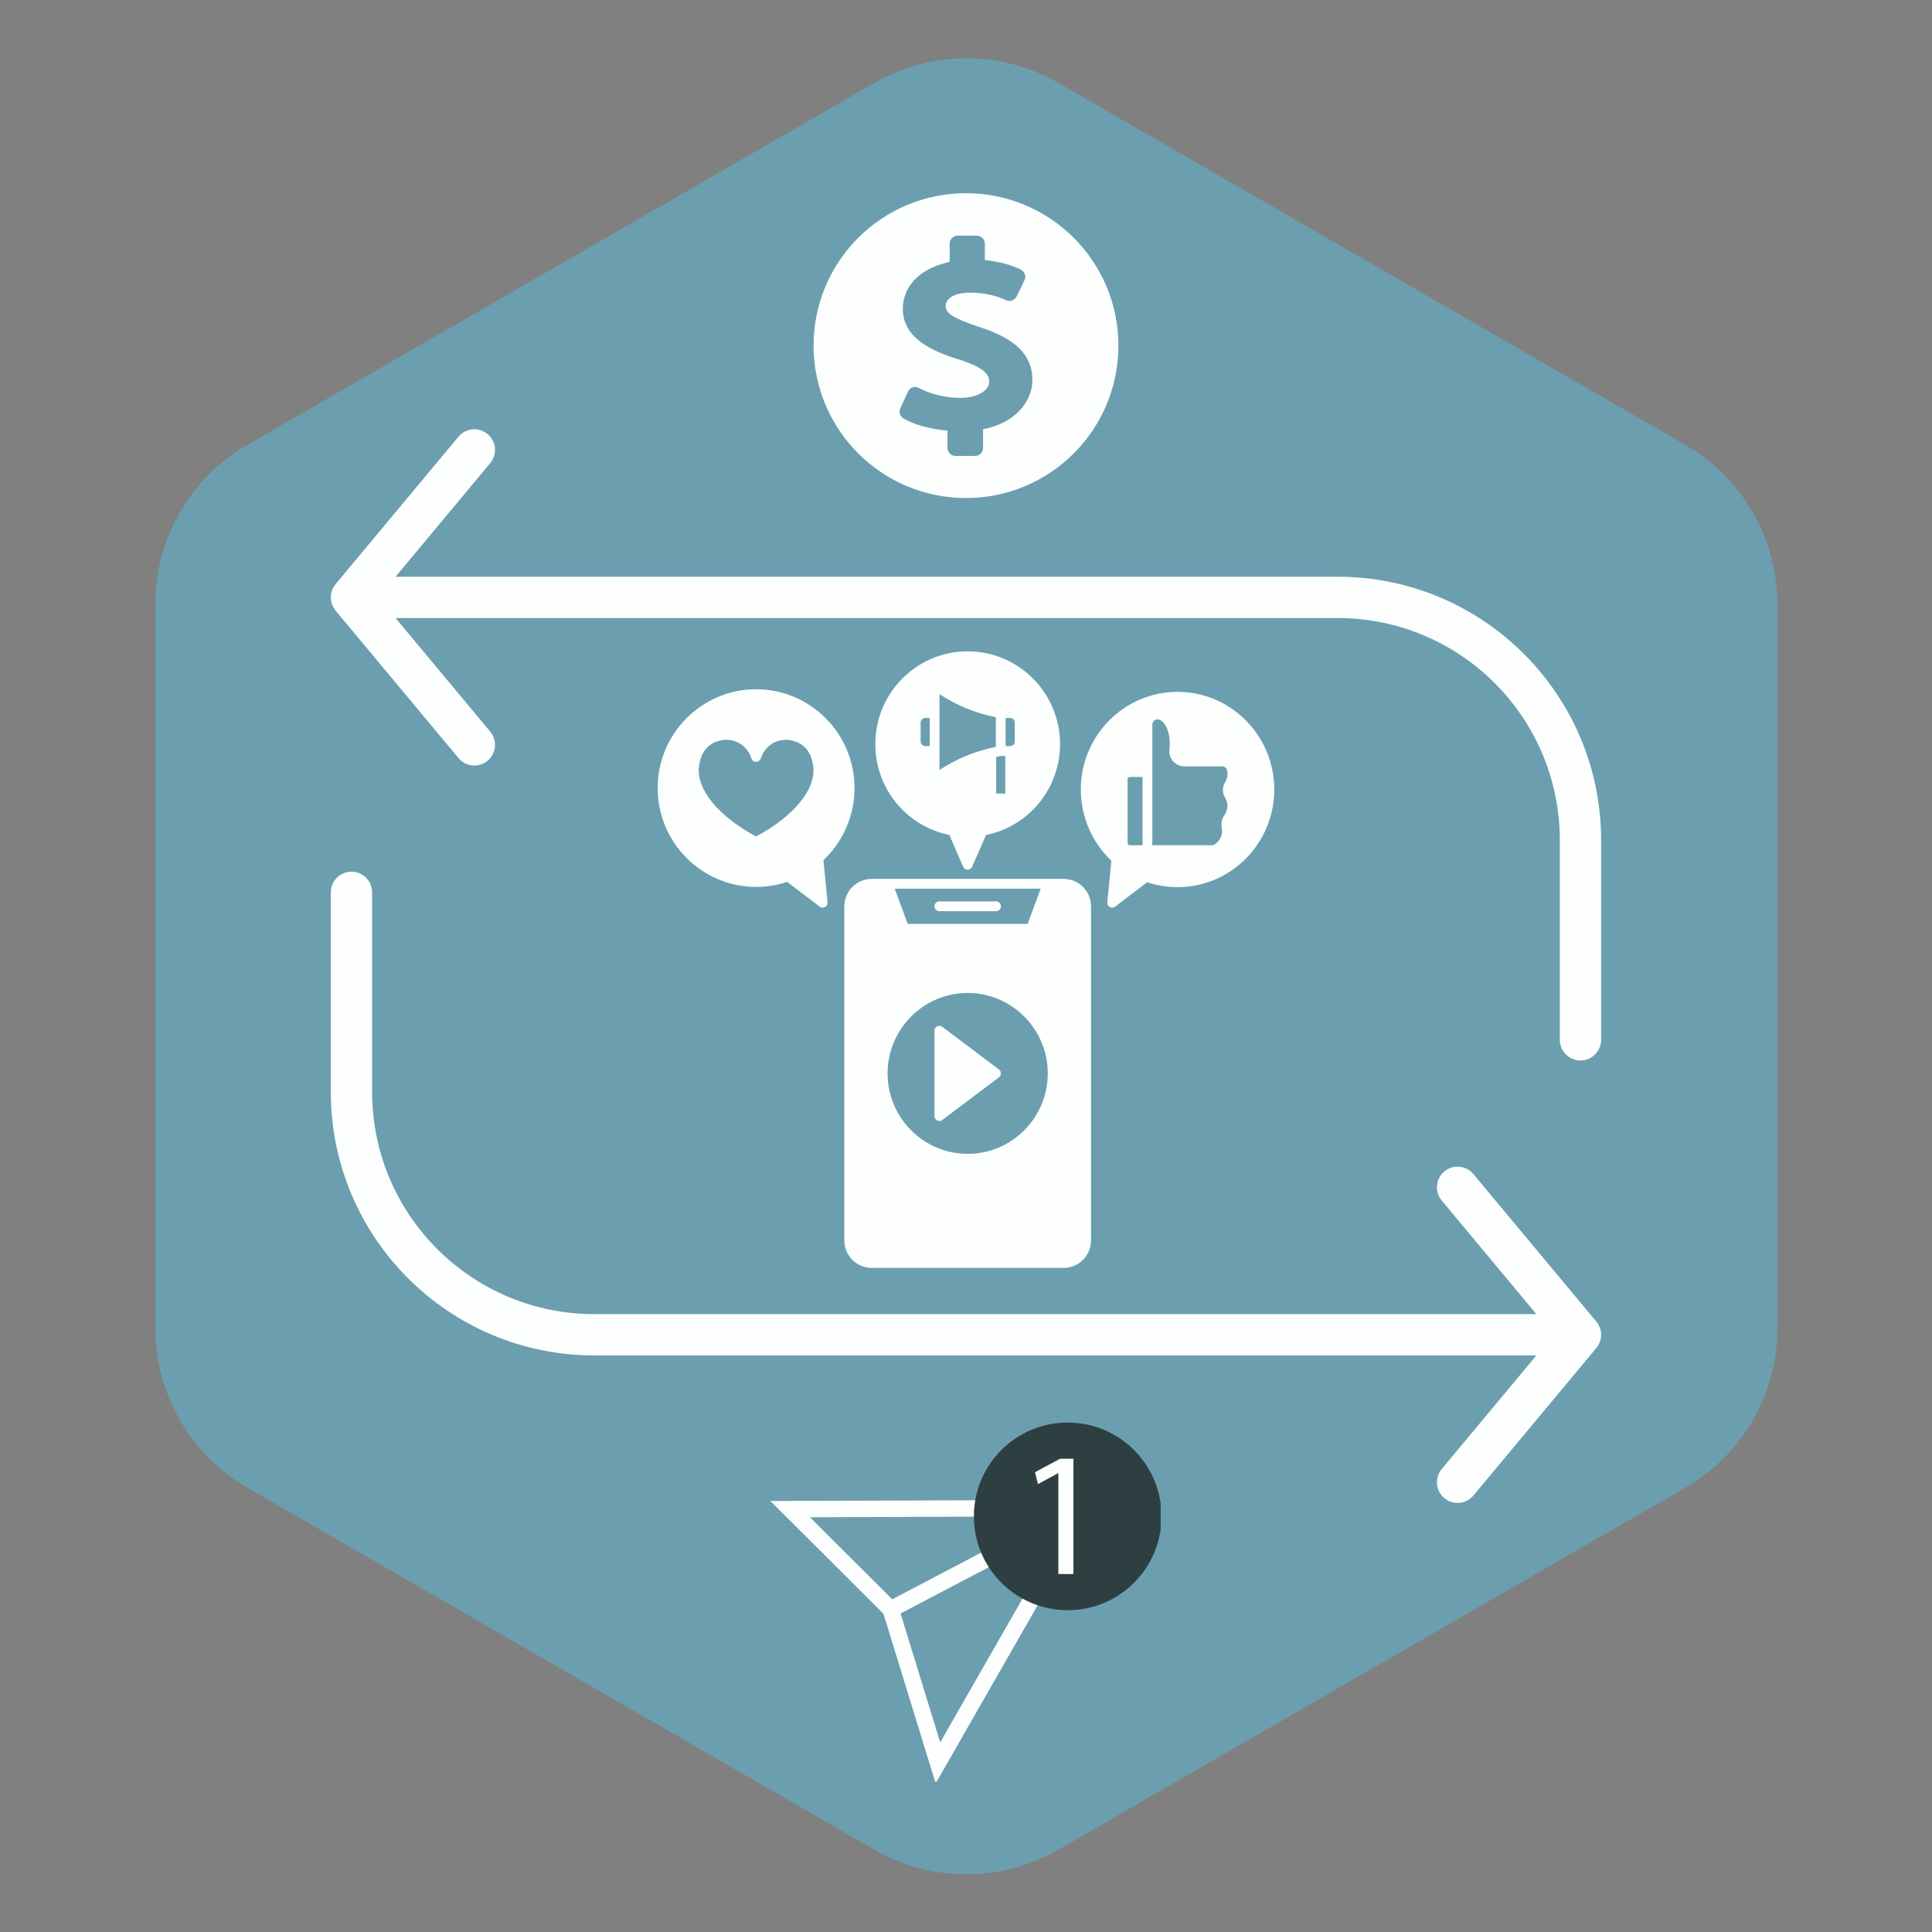 <svg xmlns="http://www.w3.org/2000/svg" xmlns:xlink="http://www.w3.org/1999/xlink" width="500" zoomAndPan="magnify" viewBox="0 0 375 375" height="500" preserveAspectRatio="xMidYMid meet" version="1.0"><rect x="0" y="0" width="375" height="375" fill="#808080" stroke="none"/><defs><clipPath id="855146307b"><path d="M 157.914 37.5 L 217.164 37.5 L 217.164 96.75 L 157.914 96.75 Z M 157.914 37.5 " clip-rule="nonzero"/></clipPath><clipPath id="2cf6c61dd7"><path d="M 149.531 291.09 L 213.141 291.09 L 213.141 345.863 L 149.531 345.863 Z M 149.531 291.09 " clip-rule="nonzero"/></clipPath><clipPath id="10b8d285a9"><path d="M 189 276.117 L 225.281 276.117 L 225.281 312.566 L 189 312.566 Z M 189 276.117 " clip-rule="nonzero"/></clipPath><clipPath id="c298735453"><path d="M 163 170 L 212 170 L 212 246.422 L 163 246.422 Z M 163 170 " clip-rule="nonzero"/></clipPath><clipPath id="545e3f98aa"><path d="M 209 134 L 247.652 134 L 247.652 177 L 209 177 Z M 209 134 " clip-rule="nonzero"/></clipPath><clipPath id="011958301d"><path d="M 127.652 133 L 166 133 L 166 177 L 127.652 177 Z M 127.652 133 " clip-rule="nonzero"/></clipPath><clipPath id="233fe2da99"><path d="M 169 126.422 L 206 126.422 L 206 169 L 169 169 Z M 169 126.422 " clip-rule="nonzero"/></clipPath></defs><path fill="#6b9faf" d="M 30.148 117.258 C 30.148 115.703 30.254 114.152 30.457 112.605 C 30.66 111.062 30.965 109.539 31.371 108.031 C 31.773 106.527 32.273 105.055 32.871 103.617 C 33.465 102.18 34.152 100.785 34.934 99.434 C 35.711 98.086 36.574 96.793 37.523 95.555 C 38.469 94.32 39.492 93.148 40.594 92.047 C 41.695 90.945 42.863 89.918 44.098 88.969 C 45.332 88.02 46.621 87.152 47.969 86.371 L 169.73 16.082 C 171.082 15.305 172.477 14.617 173.914 14.023 C 175.355 13.426 176.828 12.926 178.336 12.523 C 179.84 12.121 181.367 11.82 182.91 11.617 C 184.457 11.414 186.008 11.312 187.566 11.312 C 189.125 11.312 190.676 11.414 192.223 11.617 C 193.766 11.82 195.293 12.121 196.797 12.523 C 198.305 12.926 199.777 13.426 201.215 14.023 C 202.656 14.617 204.051 15.305 205.402 16.082 L 327.148 86.371 C 328.496 87.152 329.789 88.016 331.023 88.965 C 332.262 89.914 333.43 90.941 334.531 92.043 C 335.633 93.145 336.656 94.316 337.605 95.551 C 338.555 96.789 339.418 98.082 340.199 99.43 C 340.98 100.777 341.668 102.172 342.266 103.613 C 342.863 105.051 343.363 106.523 343.77 108.031 C 344.172 109.535 344.477 111.059 344.684 112.605 C 344.887 114.148 344.992 115.699 344.996 117.258 L 344.996 257.844 C 344.992 259.402 344.887 260.957 344.684 262.5 C 344.477 264.047 344.172 265.57 343.766 267.074 C 343.363 268.582 342.859 270.051 342.262 271.492 C 341.664 272.934 340.977 274.328 340.199 275.676 C 339.418 277.023 338.555 278.316 337.605 279.555 C 336.656 280.793 335.633 281.961 334.531 283.062 C 333.43 284.164 332.258 285.191 331.023 286.141 C 329.789 287.09 328.496 287.957 327.148 288.738 L 205.402 359.035 C 204.051 359.809 202.656 360.496 201.215 361.09 C 199.777 361.684 198.301 362.184 196.797 362.586 C 195.293 362.988 193.766 363.289 192.223 363.492 C 190.676 363.695 189.125 363.797 187.566 363.797 C 186.008 363.797 184.457 363.695 182.91 363.492 C 181.367 363.289 179.84 362.988 178.336 362.586 C 176.828 362.184 175.355 361.684 173.918 361.09 C 172.477 360.496 171.082 359.809 169.73 359.035 L 47.969 288.738 C 46.621 287.957 45.332 287.09 44.098 286.141 C 42.863 285.188 41.695 284.164 40.594 283.059 C 39.496 281.957 38.469 280.785 37.523 279.551 C 36.574 278.312 35.711 277.02 34.934 275.672 C 34.156 274.32 33.469 272.926 32.871 271.488 C 32.273 270.051 31.773 268.578 31.371 267.074 C 30.969 265.566 30.664 264.043 30.457 262.5 C 30.254 260.953 30.148 259.402 30.148 257.844 Z M 30.148 117.258 " fill-opacity="1" fill-rule="nonzero"/><path fill="#fdfefe" d="M 298.211 263.09 L 115.371 263.09 C 87.117 263.09 64.211 240.184 64.211 211.93 L 64.211 173.203 C 64.211 170.992 66.008 169.195 68.219 169.195 C 70.434 169.195 72.227 170.992 72.227 173.203 L 72.227 211.93 C 72.227 235.758 91.543 255.074 115.371 255.074 L 298.211 255.074 L 279.836 233.02 C 278.418 231.32 278.648 228.793 280.348 227.375 C 282.047 225.961 284.578 226.191 285.992 227.891 L 309.848 256.516 C 310.074 256.785 310.258 257.078 310.402 257.387 L 310.414 257.418 L 310.449 257.492 C 310.637 257.93 310.75 258.406 310.773 258.91 L 310.773 259.004 C 310.777 259.027 310.777 259.055 310.777 259.082 C 310.777 259.082 310.777 259.133 310.777 259.133 L 310.773 259.172 L 310.773 259.254 C 310.75 259.754 310.637 260.23 310.449 260.668 L 310.414 260.746 L 310.402 260.777 C 310.258 261.082 310.074 261.379 309.848 261.648 L 285.992 290.273 C 284.578 291.973 282.047 292.203 280.348 290.785 C 278.648 289.371 278.418 286.84 279.836 285.141 Z M 64.586 114.258 C 64.73 113.953 64.918 113.656 65.141 113.387 L 88.996 84.762 C 90.414 83.062 92.941 82.832 94.641 84.25 C 96.34 85.664 96.57 88.191 95.152 89.891 L 76.777 111.945 L 259.621 111.945 C 287.871 111.945 310.777 134.848 310.777 163.102 L 310.777 201.828 C 310.777 204.043 308.98 205.836 306.77 205.836 C 304.555 205.836 302.762 204.043 302.762 201.828 L 302.762 163.102 C 302.762 139.277 283.445 119.961 259.621 119.961 L 76.777 119.961 L 95.152 142.012 C 96.57 143.711 96.34 146.242 94.641 147.656 C 92.941 149.074 90.414 148.844 88.996 147.145 L 65.141 118.52 C 64.918 118.246 64.73 117.953 64.586 117.645 L 64.574 117.613 L 64.539 117.539 C 64.352 117.102 64.238 116.625 64.215 116.125 L 64.215 116.039 L 64.211 116.004 L 64.211 115.953 C 64.211 115.926 64.211 115.902 64.215 115.875 L 64.215 115.777 C 64.238 115.281 64.352 114.805 64.539 114.367 Z M 64.586 114.258 " fill-opacity="1" fill-rule="evenodd"/><g clip-path="url(#855146307b)"><path fill="#fdfefe" d="M 187.496 96.668 C 203.836 96.668 217.082 83.426 217.082 67.082 C 217.082 50.742 203.836 37.5 187.496 37.5 C 171.156 37.5 157.914 50.742 157.914 67.082 C 157.914 83.426 171.156 96.668 187.496 96.668 Z M 174.746 79.27 L 176.227 76.031 C 176.438 75.605 176.719 75.324 177.141 75.184 C 177.281 75.113 177.492 75.113 177.637 75.113 C 177.918 75.113 178.129 75.184 178.41 75.324 C 180.594 76.523 183.621 77.227 186.367 77.227 C 189.609 77.227 192.004 75.891 192.004 74.059 C 192.004 72.859 191.301 71.449 186.297 69.832 C 180.805 68.141 175.238 65.605 175.238 59.969 C 175.238 55.672 178.34 52.363 183.551 51.023 L 184.328 50.812 L 184.328 47.289 C 184.328 46.445 185.031 45.742 185.875 45.742 L 189.609 45.742 C 190.453 45.742 191.16 46.445 191.16 47.289 L 191.16 50.461 L 192.074 50.602 C 194.328 50.883 196.301 51.445 198.062 52.293 C 198.414 52.504 198.766 52.785 198.906 53.207 C 199.047 53.629 199.047 54.055 198.836 54.406 L 197.359 57.504 C 197.074 58.066 196.512 58.422 195.949 58.422 C 195.738 58.422 195.527 58.352 195.316 58.277 C 194.328 57.855 192.004 56.801 188.34 56.801 C 185.031 56.801 183.551 58.066 183.551 59.406 C 183.551 60.816 185.102 61.801 189.961 63.422 C 195.102 65.113 200.387 67.648 200.387 73.777 C 200.387 77.086 198.062 81.523 191.652 83.145 L 190.809 83.285 L 190.809 86.949 C 190.809 87.793 190.102 88.496 189.258 88.496 L 185.453 88.496 C 184.609 88.496 183.902 87.793 183.902 86.949 L 183.902 83.566 L 182.988 83.496 C 180.102 83.145 177.352 82.367 175.523 81.312 C 174.676 80.891 174.395 80.043 174.746 79.27 Z M 174.746 79.27 " fill-opacity="1" fill-rule="nonzero"/></g><g clip-path="url(#2cf6c61dd7)"><path fill="#fdfefe" d="M 174.797 313.172 L 206.273 296.66 L 182.496 338.195 Z M 157.215 294.5 L 203.855 294.328 L 173.18 310.422 Z M 149.531 291.34 L 171.477 313.223 L 181.609 346.156 L 213.121 291.109 L 149.531 291.34 " fill-opacity="1" fill-rule="nonzero"/></g><g clip-path="url(#10b8d285a9)"><path fill="#2e3f42" d="M 225.453 294.328 C 225.453 304.387 217.301 312.539 207.242 312.539 C 197.184 312.539 189.031 304.387 189.031 294.328 C 189.031 284.27 197.184 276.117 207.242 276.117 C 217.301 276.117 225.453 284.27 225.453 294.328 " fill-opacity="1" fill-rule="nonzero"/></g><path fill="#fdfefe" d="M 205.426 285.961 L 205.359 285.961 L 201.469 288.062 L 200.883 285.754 L 205.773 283.137 L 208.355 283.137 L 208.355 305.52 L 205.426 305.52 L 205.426 285.961 " fill-opacity="1" fill-rule="nonzero"/><g clip-path="url(#c298735453)"><path fill="#fdfefe" d="M 206.441 170.59 L 169.211 170.59 C 166.277 170.59 163.887 172.977 163.887 175.91 L 163.887 240.781 C 163.887 243.715 166.277 246.105 169.211 246.105 L 206.441 246.105 C 209.375 246.105 211.766 243.715 211.766 240.781 L 211.766 175.91 C 211.766 172.977 209.375 170.59 206.441 170.59 Z M 187.824 192.734 C 196.398 192.734 203.371 199.738 203.371 208.348 C 203.371 216.957 196.398 223.961 187.824 223.961 C 179.254 223.961 172.281 216.957 172.281 208.348 C 172.281 199.738 179.254 192.734 187.824 192.734 Z M 199.461 179.324 L 176.191 179.324 L 173.66 172.488 L 201.992 172.488 Z M 199.461 179.324 " fill-opacity="1" fill-rule="nonzero"/></g><path fill="#fdfefe" d="M 182.328 176.855 L 193.324 176.855 C 193.848 176.855 194.273 176.43 194.273 175.906 C 194.273 175.383 193.848 174.957 193.324 174.957 L 182.328 174.957 C 181.805 174.957 181.379 175.383 181.379 175.906 C 181.379 176.43 181.805 176.855 182.328 176.855 Z M 182.328 176.855 " fill-opacity="1" fill-rule="nonzero"/><path fill="#fdfefe" d="M 181.902 217.48 C 182.039 217.547 182.184 217.578 182.328 217.578 C 182.531 217.578 182.73 217.516 182.898 217.387 L 193.895 209.105 C 194.133 208.926 194.273 208.645 194.273 208.348 C 194.273 208.047 194.133 207.766 193.895 207.586 C 191.285 205.621 188.676 203.656 186.062 201.688 L 182.898 199.305 C 182.609 199.09 182.227 199.055 181.902 199.215 C 181.582 199.375 181.379 199.703 181.379 200.062 L 181.379 216.629 C 181.379 216.988 181.582 217.32 181.902 217.48 Z M 181.902 217.48 " fill-opacity="1" fill-rule="nonzero"/><g clip-path="url(#545e3f98aa)"><path fill="#fdfefe" d="M 228.559 134.289 C 218.207 134.289 209.785 142.789 209.785 153.242 C 209.785 158.477 211.941 163.488 215.715 167.066 L 214.926 175.129 C 214.891 175.504 215.082 175.867 215.41 176.051 C 215.555 176.129 215.715 176.168 215.871 176.168 C 216.074 176.168 216.281 176.105 216.449 175.977 L 222.652 171.238 C 224.555 171.875 226.539 172.195 228.559 172.195 C 238.914 172.195 247.336 163.695 247.336 153.242 C 247.336 142.789 238.914 134.289 228.559 134.289 Z M 237.762 154.766 C 238.121 155.371 238.277 156.008 238.227 156.668 C 238.18 157.242 237.977 157.781 237.625 158.273 C 237.156 158.93 236.98 159.766 237.141 160.57 C 237.238 161.051 237.281 161.785 236.938 162.551 C 236.629 163.23 236.137 163.66 235.781 163.902 C 235.625 164.004 235.438 164.059 235.238 164.059 L 223.668 164.059 L 223.668 140.648 C 223.668 140.297 223.836 139.984 224.129 139.793 C 224.418 139.605 224.762 139.578 225.078 139.715 C 226.496 140.344 227.281 142.738 226.98 145.535 C 226.895 146.348 227.16 147.168 227.711 147.777 C 228.262 148.395 229.055 148.746 229.879 148.746 L 237.203 148.746 C 237.691 148.746 238.109 149.09 238.195 149.559 C 238.258 149.887 238.27 150.223 238.23 150.551 C 238.176 151.008 238.023 151.445 237.781 151.848 C 237.238 152.75 237.227 153.867 237.762 154.766 Z M 218.867 163.648 L 218.867 151.223 C 218.867 150.996 219.051 150.812 219.273 150.812 L 221.77 150.812 L 221.77 164.059 L 219.273 164.059 C 219.051 164.059 218.867 163.875 218.867 163.648 Z M 218.867 163.648 " fill-opacity="1" fill-rule="nonzero"/></g><g clip-path="url(#011958301d)"><path fill="#fdfefe" d="M 159.824 166.961 C 163.672 163.336 165.867 158.266 165.867 152.965 C 165.867 142.387 157.297 133.781 146.758 133.781 C 136.223 133.781 127.652 142.387 127.652 152.965 C 127.652 163.543 136.223 172.148 146.758 172.148 C 148.824 172.148 150.848 171.82 152.781 171.172 L 159.109 175.977 C 159.277 176.105 159.48 176.168 159.684 176.168 C 159.844 176.168 160.004 176.129 160.148 176.047 C 160.477 175.863 160.668 175.504 160.629 175.125 Z M 137.75 144.652 C 138.582 144.02 139.762 143.605 140.992 143.605 C 141.93 143.605 142.902 143.848 143.773 144.418 C 145.062 145.262 145.633 146.535 145.855 147.219 C 145.984 147.609 146.348 147.875 146.758 147.875 C 147.168 147.875 147.535 147.609 147.66 147.219 C 147.887 146.535 148.457 145.262 149.746 144.418 C 151.762 143.098 154.305 143.539 155.77 144.656 C 156.957 145.555 157.66 147 157.863 148.945 C 158.316 153.285 153.973 158.516 146.758 162.352 C 139.547 158.516 135.203 153.285 135.656 148.945 C 135.859 147 136.562 145.555 137.75 144.652 Z M 137.75 144.652 " fill-opacity="1" fill-rule="nonzero"/></g><g clip-path="url(#233fe2da99)"><path fill="#fdfefe" d="M 184.262 162.059 L 186.953 168.238 C 187.105 168.586 187.445 168.809 187.824 168.809 C 188.203 168.809 188.543 168.586 188.695 168.238 C 189.566 166.242 190.438 164.246 191.309 162.25 L 191.391 162.059 C 199.742 160.371 205.754 153.035 205.754 144.418 C 205.754 134.492 197.711 126.422 187.824 126.422 C 177.941 126.422 169.898 134.492 169.898 144.418 C 169.898 153.035 175.91 160.371 184.262 162.059 Z M 180.461 144.824 L 179.594 144.824 C 179.098 144.824 178.695 144.418 178.695 143.918 L 178.695 140.266 C 178.695 139.77 179.098 139.363 179.594 139.363 L 180.461 139.363 Z M 195.191 144.824 L 195.191 139.363 L 196.098 139.363 C 196.57 139.363 196.957 139.746 196.957 140.223 L 196.957 143.965 C 196.957 144.438 196.57 144.824 196.074 144.824 Z M 193.359 146.906 C 193.676 146.84 194 146.777 194.328 146.723 L 195.125 146.723 L 195.125 154.027 L 193.359 154.027 Z M 193.293 144.984 C 192.918 145.055 192.551 145.133 192.191 145.215 C 190.582 145.59 188.992 146.102 187.461 146.738 C 185.68 147.477 183.973 148.391 182.359 149.457 L 182.359 134.727 C 183.973 135.797 185.68 136.707 187.461 137.449 C 189.344 138.23 191.301 138.82 193.293 139.207 Z M 193.293 144.984 " fill-opacity="1" fill-rule="nonzero"/></g></svg>